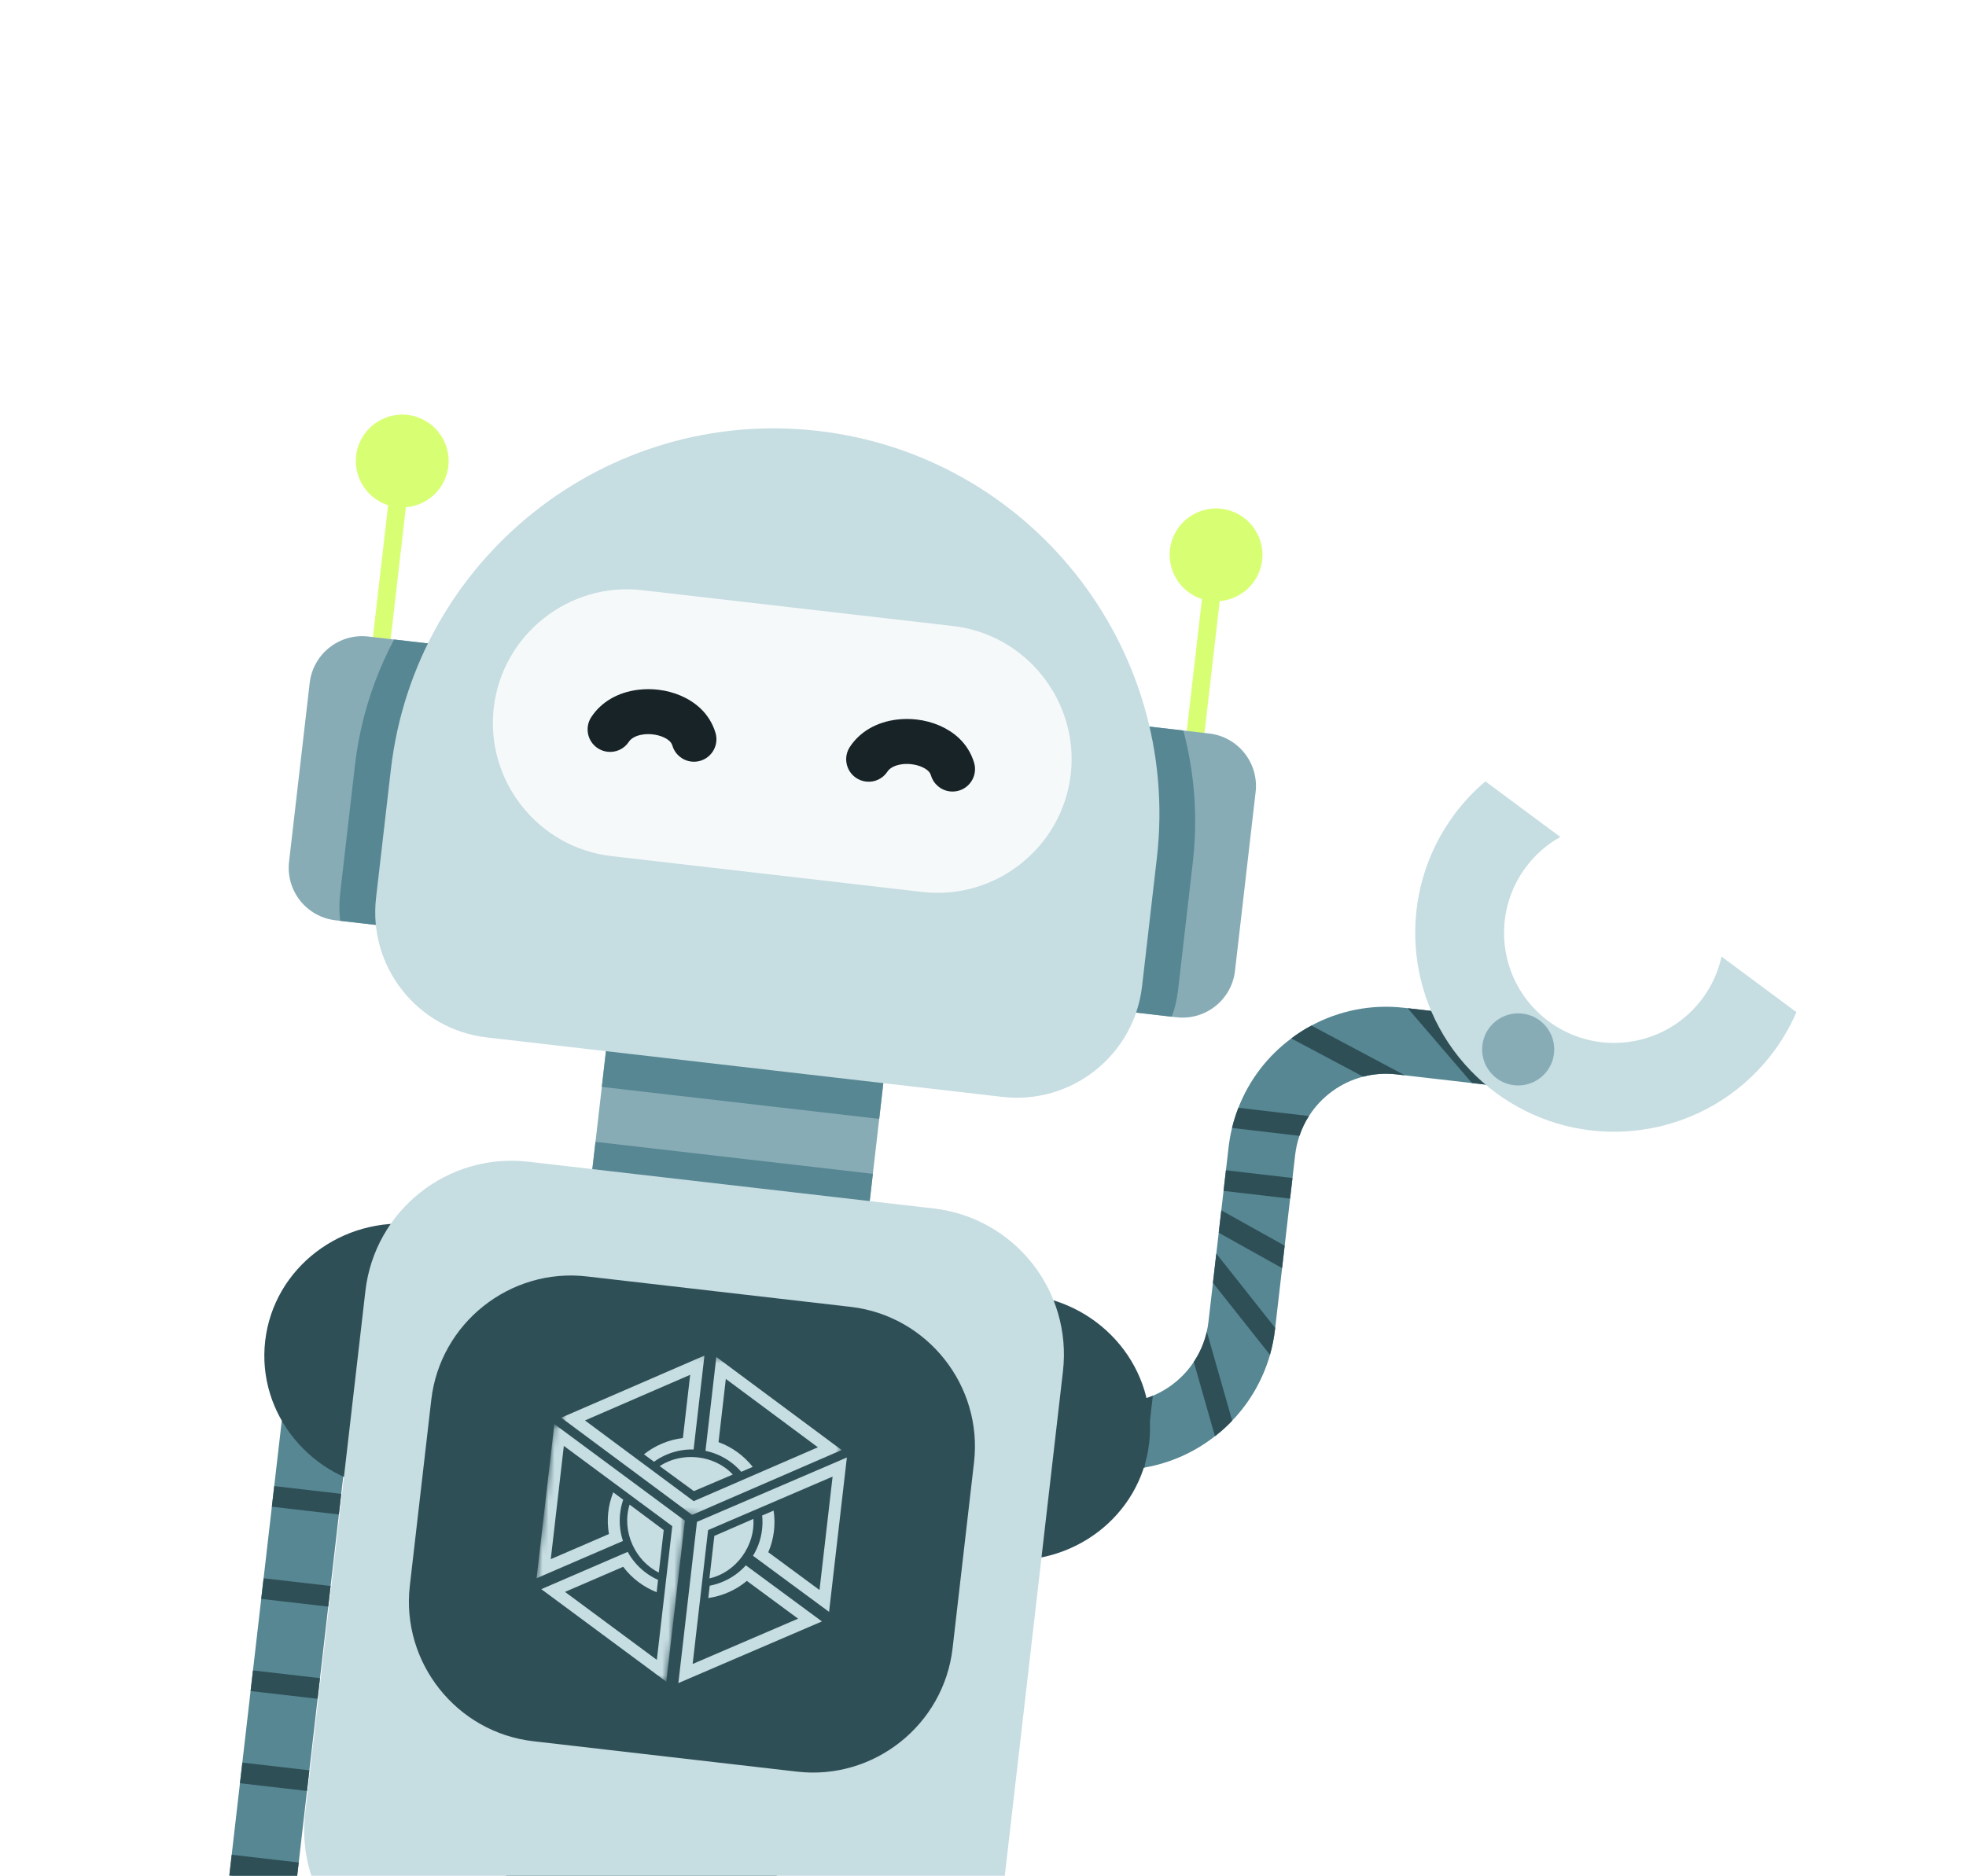 <svg width="328" height="313" viewBox="0 0 328 313" fill="none" xmlns="http://www.w3.org/2000/svg">
<path d="M59.061 230.828L46.956 335.784C45.267 335.015 43.415 334.486 41.471 334.262C39.517 334.036 37.605 334.131 35.774 334.494L47.88 229.538C48.234 226.462 51.045 224.232 54.121 224.587C55.665 224.765 56.98 225.558 57.874 226.686C58.779 227.814 59.239 229.286 59.061 230.828Z" fill="#568793"/>
<path d="M56.933 249.272L56.536 252.714L45.355 251.425L45.752 247.982L56.933 249.272Z" fill="#2F4F57"/>
<path d="M55.16 264.652L54.763 268.095L43.581 266.805L43.978 263.362L55.16 264.652Z" fill="#2F4F57"/>
<path d="M53.386 280.03L52.989 283.472L41.808 282.183L42.205 278.741L53.386 280.03Z" fill="#2F4F57"/>
<path d="M51.613 295.41L51.216 298.853L40.034 297.563L40.431 294.12L51.613 295.41Z" fill="#2F4F57"/>
<path d="M49.839 310.789L49.442 314.232L38.261 312.942L38.658 309.499L49.839 310.789Z" fill="#2F4F57"/>
<path d="M255.977 170.674L254.696 181.778L232.988 179.274C231.067 179.053 229.194 179.197 227.431 179.657C223.685 180.621 220.441 182.992 218.38 186.231C217.722 187.246 217.189 188.354 216.795 189.535C216.454 190.543 216.208 191.595 216.082 192.694L212.719 221.853C212.551 223.308 212.264 224.715 211.882 226.077C210.678 230.282 208.48 234.023 205.575 237.062C204.678 238.007 203.723 238.875 202.698 239.656C199.321 242.305 195.295 244.137 190.956 244.885C189.797 245.088 188.623 245.212 187.426 245.254C186.103 245.304 184.771 245.251 183.416 245.095L141.787 240.293L143.068 229.19L184.697 233.991C186.073 234.15 187.428 234.115 188.733 233.918C189.981 233.734 191.191 233.39 192.338 232.904C195.118 231.738 197.505 229.764 199.167 227.255C200.173 225.75 200.922 224.037 201.338 222.195C201.454 221.668 201.55 221.128 201.614 220.572L204.977 191.413C205.102 190.325 205.294 189.255 205.549 188.216C205.829 187.055 206.183 185.937 206.611 184.85C208.424 180.165 211.527 176.18 215.44 173.279C216.502 172.467 217.619 171.752 218.793 171.133C223.376 168.669 228.717 167.529 234.268 168.17L255.977 170.674Z" fill="#568793"/>
<path d="M180.563 233.515L179.283 244.619L175.841 244.222L177.121 233.118L180.563 233.515Z" fill="#2F4F57"/>
<path d="M192.334 232.903L190.952 244.885C189.793 245.088 188.619 245.212 187.422 245.254L188.729 233.917C189.977 233.734 191.187 233.389 192.334 232.903Z" fill="#2F4F57"/>
<path d="M205.573 237.066C204.677 238.011 203.722 238.879 202.697 239.66L199.166 227.259C200.172 225.754 200.921 224.041 201.336 222.199L205.573 237.066Z" fill="#2F4F57"/>
<path d="M212.745 221.585L212.715 221.851C212.547 223.307 212.26 224.713 211.878 226.076L202.36 214.064L202.924 209.179L212.745 221.585Z" fill="#2F4F57"/>
<path d="M214.328 207.862L213.897 211.604L203.325 205.704L203.756 201.961L214.328 207.862Z" fill="#2F4F57"/>
<path d="M215.631 196.571L215.234 200.014L204.13 198.721L204.527 195.279L215.631 196.571Z" fill="#2F4F57"/>
<path d="M218.378 186.231C217.721 187.247 217.188 188.355 216.794 189.536L205.547 188.217C205.827 187.056 206.181 185.938 206.61 184.851L218.378 186.231Z" fill="#2F4F57"/>
<path d="M234.395 179.439L232.984 179.276C231.063 179.054 229.19 179.199 227.427 179.658L215.437 173.28C216.498 172.468 217.616 171.754 218.79 171.135L234.395 179.439Z" fill="#2F4F57"/>
<path d="M250.664 181.313L245.578 180.726L234.856 168.237L239.93 168.822L250.664 181.313Z" fill="#2F4F57"/>
<path d="M287.215 159.624C286.676 162.078 285.631 164.46 284.038 166.607C279.162 173.177 270.741 175.558 263.395 173.059C261.629 172.457 259.925 171.582 258.346 170.41C256.775 169.245 255.436 167.861 254.357 166.351C249.836 160.044 249.676 151.296 254.552 144.725C256.145 142.578 258.122 140.888 260.315 139.661L247.82 130.389C245.934 131.994 244.188 133.819 242.65 135.893C232.871 149.07 234.31 167.106 245.285 178.576C246.561 179.913 247.978 181.174 249.513 182.313C251.056 183.458 252.665 184.443 254.323 185.283C268.481 192.465 286.162 188.617 295.94 175.44C297.479 173.366 298.72 171.167 299.709 168.896L287.215 159.624Z" fill="#C6DDE2"/>
<path d="M253.979 169.136C257.279 169.516 259.645 172.5 259.264 175.8C258.884 179.1 255.9 181.467 252.6 181.087C249.301 180.706 246.934 177.722 247.314 174.422C247.695 171.122 250.679 168.755 253.979 169.136Z" fill="#87ACB6"/>
<path d="M191.725 240.766C190.32 252.944 178.97 261.64 166.373 260.187C153.776 258.734 144.703 247.683 146.108 235.504C147.513 223.324 158.863 214.629 171.46 216.082C184.057 217.535 193.13 228.585 191.725 240.766Z" fill="#2F4F57"/>
<path d="M89.859 229.017C88.454 241.195 77.104 249.891 64.507 248.438C51.91 246.985 42.837 235.934 44.242 223.755C45.647 211.575 56.997 202.88 69.594 204.333C82.191 205.786 91.264 216.836 89.859 229.017Z" fill="#2F4F57"/>
<path d="M148.66 169.571L144.314 207.255L98.036 201.918L102.383 164.233L148.66 169.571Z" fill="#87ACB6"/>
<path d="M145.626 195.873L144.314 207.255L98.036 201.918L99.349 190.536L145.626 195.873Z" fill="#568793"/>
<path d="M148.659 169.568L146.683 186.707L100.405 181.369L102.382 164.23L148.659 169.568Z" fill="#568793"/>
<path d="M64.388 113.506L61.427 113.164L65.911 74.283L68.872 74.625L64.388 113.506Z" fill="#D8FF74"/>
<g filter="url(#filter0_d_4554_99057)">
<path d="M74.799 77.814C74.309 82.062 70.468 85.107 66.221 84.618C61.974 84.128 58.927 80.288 59.417 76.04C59.907 71.793 63.748 68.747 67.995 69.237C72.242 69.726 75.288 73.567 74.799 77.814Z" fill="#D8FF74"/>
</g>
<path d="M200.164 129.165L197.203 128.824L201.687 89.943L204.648 90.284L200.164 129.165Z" fill="#D8FF74"/>
<g filter="url(#filter1_d_4554_99057)">
<path d="M210.574 93.473C210.084 97.721 206.243 100.767 201.996 100.277C197.749 99.787 194.702 95.947 195.192 91.699C195.682 87.452 199.523 84.406 203.77 84.896C208.017 85.386 211.064 89.226 210.574 93.473Z" fill="#D8FF74"/>
</g>
<path d="M209.483 132.162L206.042 162.003C205.483 166.842 201.11 170.305 196.278 169.748L178.977 167.752L184.438 120.402L201.739 122.398C206.571 122.955 210.041 127.329 209.483 132.162Z" fill="#87ACB6"/>
<path d="M78.739 108.212L73.278 155.562L55.971 153.565C51.138 153.008 47.667 148.64 48.225 143.802L51.667 113.96C52.225 109.128 56.599 105.658 61.432 106.215L78.739 108.212Z" fill="#87ACB6"/>
<path d="M65.752 106.714L78.741 108.212L73.28 155.562L56.759 153.656C56.58 152.18 56.571 150.657 56.748 149.121L59.214 127.742C60.084 120.197 62.349 113.13 65.752 106.714Z" fill="#568793"/>
<path d="M199.006 143.865L196.54 165.244C196.363 166.78 196.008 168.261 195.498 169.658L178.977 167.752L184.438 120.402L197.427 121.901C199.28 128.923 199.876 136.32 199.006 143.865Z" fill="#568793"/>
<path d="M133.522 330.217L126.917 387.487C126.074 394.798 122.344 401.076 116.997 405.317C111.651 409.559 104.687 411.76 97.377 410.917C82.749 409.23 72.259 396.006 73.946 381.378L80.552 324.108C82.239 309.48 95.463 298.99 110.091 300.677C124.72 302.364 135.209 315.589 133.522 330.217Z" fill="#2F4F57"/>
<path d="M140.091 337.579L72.478 329.78C59.012 328.227 49.355 316.052 50.908 302.586L60.961 215.425C62.514 201.959 74.689 192.302 88.155 193.855L155.768 201.654C169.234 203.207 178.892 215.382 177.338 228.848L167.286 316.009C165.733 329.475 153.557 339.132 140.091 337.579Z" fill="#C6DDE2"/>
<path d="M136.476 71.907C101.185 67.837 69.276 93.147 65.206 128.438L62.74 149.815C61.41 161.351 69.683 171.782 81.22 173.112L167.243 183.034C178.779 184.364 189.21 176.091 190.541 164.555L193.006 143.178C197.076 107.887 171.768 75.978 136.476 71.907Z" fill="#C6DDE2"/>
<path d="M159.008 104.464L107.123 98.48C94.919 97.073 83.783 105.905 82.375 118.109C80.968 130.311 89.801 141.448 102.005 142.855L153.89 148.84C166.094 150.247 177.23 141.414 178.638 129.211C180.045 117.008 171.212 105.872 159.008 104.464Z" fill="#F6F9FA"/>
<path d="M116.809 118.163C115.015 116.496 112.522 115.404 109.791 115.089C108.692 114.963 107.581 114.965 106.489 115.098C103.088 115.512 100.303 117.133 98.646 119.663C97.514 121.393 97.999 123.722 99.731 124.855C100.217 125.174 100.778 125.378 101.353 125.444C102.772 125.608 104.139 124.967 104.922 123.773C105.517 122.864 106.85 122.61 107.396 122.545C107.883 122.486 108.391 122.486 108.903 122.545C110.048 122.677 111.095 123.093 111.704 123.659C111.928 123.867 112.095 124.137 112.186 124.439C112.619 125.874 113.86 126.911 115.348 127.083C115.858 127.141 116.367 127.096 116.861 126.946C118.84 126.35 119.965 124.253 119.367 122.273C118.893 120.697 118.009 119.277 116.809 118.163Z" fill="#172326"/>
<path d="M162.509 127.248C162.033 125.673 161.149 124.252 159.951 123.139C158.156 121.472 155.664 120.38 152.933 120.065C151.833 119.938 150.723 119.941 149.63 120.074C146.23 120.488 143.445 122.109 141.787 124.638C141.239 125.477 141.049 126.478 141.254 127.459C141.458 128.44 142.032 129.283 142.871 129.831C143.358 130.15 143.919 130.354 144.494 130.42C145.912 130.584 147.28 129.943 148.063 128.749C148.657 127.84 149.991 127.586 150.536 127.521C151.025 127.462 151.531 127.462 152.043 127.521C153.189 127.653 154.237 128.069 154.846 128.635C155.07 128.842 155.235 129.112 155.328 129.415C155.76 130.85 157.001 131.887 158.49 132.059C158.999 132.117 159.507 132.072 160.002 131.922C161.982 131.326 163.107 129.229 162.509 127.248Z" fill="#172326"/>
<path d="M141.926 218.073L97.897 212.994C85.103 211.519 73.429 220.778 71.954 233.572L68.374 264.61C66.899 277.402 76.158 289.076 88.951 290.551L132.981 295.63C145.774 297.105 157.448 287.846 158.923 275.054L162.503 244.016C163.979 231.222 154.719 219.548 141.926 218.073Z" fill="#2F4F57"/>
<path fill-rule="evenodd" clip-rule="evenodd" d="M122.26 246.051L115.76 248.82L110.061 244.644C113.677 242.245 119.103 242.675 122.26 246.051Z" fill="#C6DDE2"/>
<mask id="mask0_4554_99057" style="mask-type:luminance" maskUnits="userSpaceOnUse" x="92" y="223" width="50" height="33">
<path fill-rule="evenodd" clip-rule="evenodd" d="M95.12 223.62L141.914 229.017L138.861 255.483L92.068 250.086L95.12 223.62Z" fill="white"/>
</mask>
<g mask="url(#mask0_4554_99057)">
<path fill-rule="evenodd" clip-rule="evenodd" d="M119.508 226.433L117.701 242.097C118.375 242.238 119.023 242.44 119.641 242.695C121.211 243.348 122.583 244.351 123.673 245.598L125.58 244.771C124.119 242.926 122.161 241.476 119.878 240.646L121.094 230.098L136.455 241.506L115.728 250.494L97.592 237.024L115.147 229.412L113.93 239.96C111.518 240.249 109.28 241.215 107.438 242.679L109.108 243.917C110.452 242.952 112.017 242.286 113.694 242.009C114.353 241.902 115.03 241.852 115.719 241.869L117.526 226.204L93.627 236.566L115.464 252.785L140.42 241.963L119.508 226.433Z" fill="#C6DDE2"/>
</g>
<path fill-rule="evenodd" clip-rule="evenodd" d="M105.038 251.07L110.732 255.319L109.914 262.409C105.991 260.483 103.65 255.539 105.038 251.07Z" fill="#C6DDE2"/>
<mask id="mask1_4554_99057" style="mask-type:luminance" maskUnits="userSpaceOnUse" x="87" y="237" width="29" height="44">
<path fill-rule="evenodd" clip-rule="evenodd" d="M92.485 237.63L115.817 240.321L111.169 280.621L87.837 277.93L92.485 237.63Z" fill="white"/>
</mask>
<g mask="url(#mask1_4554_99057)">
<path fill-rule="evenodd" clip-rule="evenodd" d="M89.518 263.359L103.933 257.135C103.718 256.485 103.569 255.827 103.481 255.167C103.261 253.491 103.441 251.811 103.974 250.252L102.31 249.02C101.447 251.195 101.173 253.602 101.595 255.981L91.889 260.172L94.069 241.273L112.16 254.664L109.585 276.978L94.264 265.636L103.97 261.445C105.422 263.38 107.371 264.828 109.553 265.687L109.788 263.634C108.285 262.955 106.93 261.938 105.855 260.631C105.434 260.117 105.053 259.558 104.724 258.956L90.31 265.18L111.168 280.621L114.268 253.754L92.485 237.63L89.518 263.359Z" fill="#C6DDE2"/>
</g>
<path fill-rule="evenodd" clip-rule="evenodd" d="M118.358 263.383L119.176 256.293L125.696 253.453C125.996 257.836 122.904 262.353 118.358 263.383Z" fill="#C6DDE2"/>
<path fill-rule="evenodd" clip-rule="evenodd" d="M137.127 270.563L124.434 261.203C123.975 261.713 123.476 262.171 122.944 262.577C121.592 263.605 120.035 264.288 118.406 264.606L118.169 266.662C120.502 266.321 122.741 265.356 124.605 263.801L133.151 270.104L115.558 277.663L118.134 255.32L138.907 246.397L136.724 265.319L128.178 259.017C129.135 256.794 129.417 254.384 129.068 252.067L127.158 252.889C127.323 254.529 127.117 256.209 126.518 257.792C126.281 258.414 125.985 259.022 125.626 259.608L138.318 268.968L141.289 243.207L116.278 253.951L113.176 280.852L137.127 270.563Z" fill="#C6DDE2"/>
<defs>
<filter id="filter0_d_4554_99057" x="51.873" y="61.693" width="30.47" height="30.469" filterUnits="userSpaceOnUse" color-interpolation-filters="sRGB">
<feFlood flood-opacity="0" result="BackgroundImageFix"/>
<feColorMatrix in="SourceAlpha" type="matrix" values="0 0 0 0 0 0 0 0 0 0 0 0 0 0 0 0 0 0 127 0" result="hardAlpha"/>
<feOffset/>
<feGaussianBlur stdDeviation="3.746"/>
<feComposite in2="hardAlpha" operator="out"/>
<feColorMatrix type="matrix" values="0 0 0 0 0.847 0 0 0 0 1 0 0 0 0 0.455 0 0 0 1 0"/>
<feBlend mode="normal" in2="BackgroundImageFix" result="effect1_dropShadow_4554_99057"/>
<feBlend mode="normal" in="SourceGraphic" in2="effect1_dropShadow_4554_99057" result="shape"/>
</filter>
<filter id="filter1_d_4554_99057" x="187.648" y="77.353" width="30.47" height="30.469" filterUnits="userSpaceOnUse" color-interpolation-filters="sRGB">
<feFlood flood-opacity="0" result="BackgroundImageFix"/>
<feColorMatrix in="SourceAlpha" type="matrix" values="0 0 0 0 0 0 0 0 0 0 0 0 0 0 0 0 0 0 127 0" result="hardAlpha"/>
<feOffset/>
<feGaussianBlur stdDeviation="3.746"/>
<feComposite in2="hardAlpha" operator="out"/>
<feColorMatrix type="matrix" values="0 0 0 0 0.847 0 0 0 0 1 0 0 0 0 0.455 0 0 0 1 0"/>
<feBlend mode="normal" in2="BackgroundImageFix" result="effect1_dropShadow_4554_99057"/>
<feBlend mode="normal" in="SourceGraphic" in2="effect1_dropShadow_4554_99057" result="shape"/>
</filter>
</defs>
</svg>
